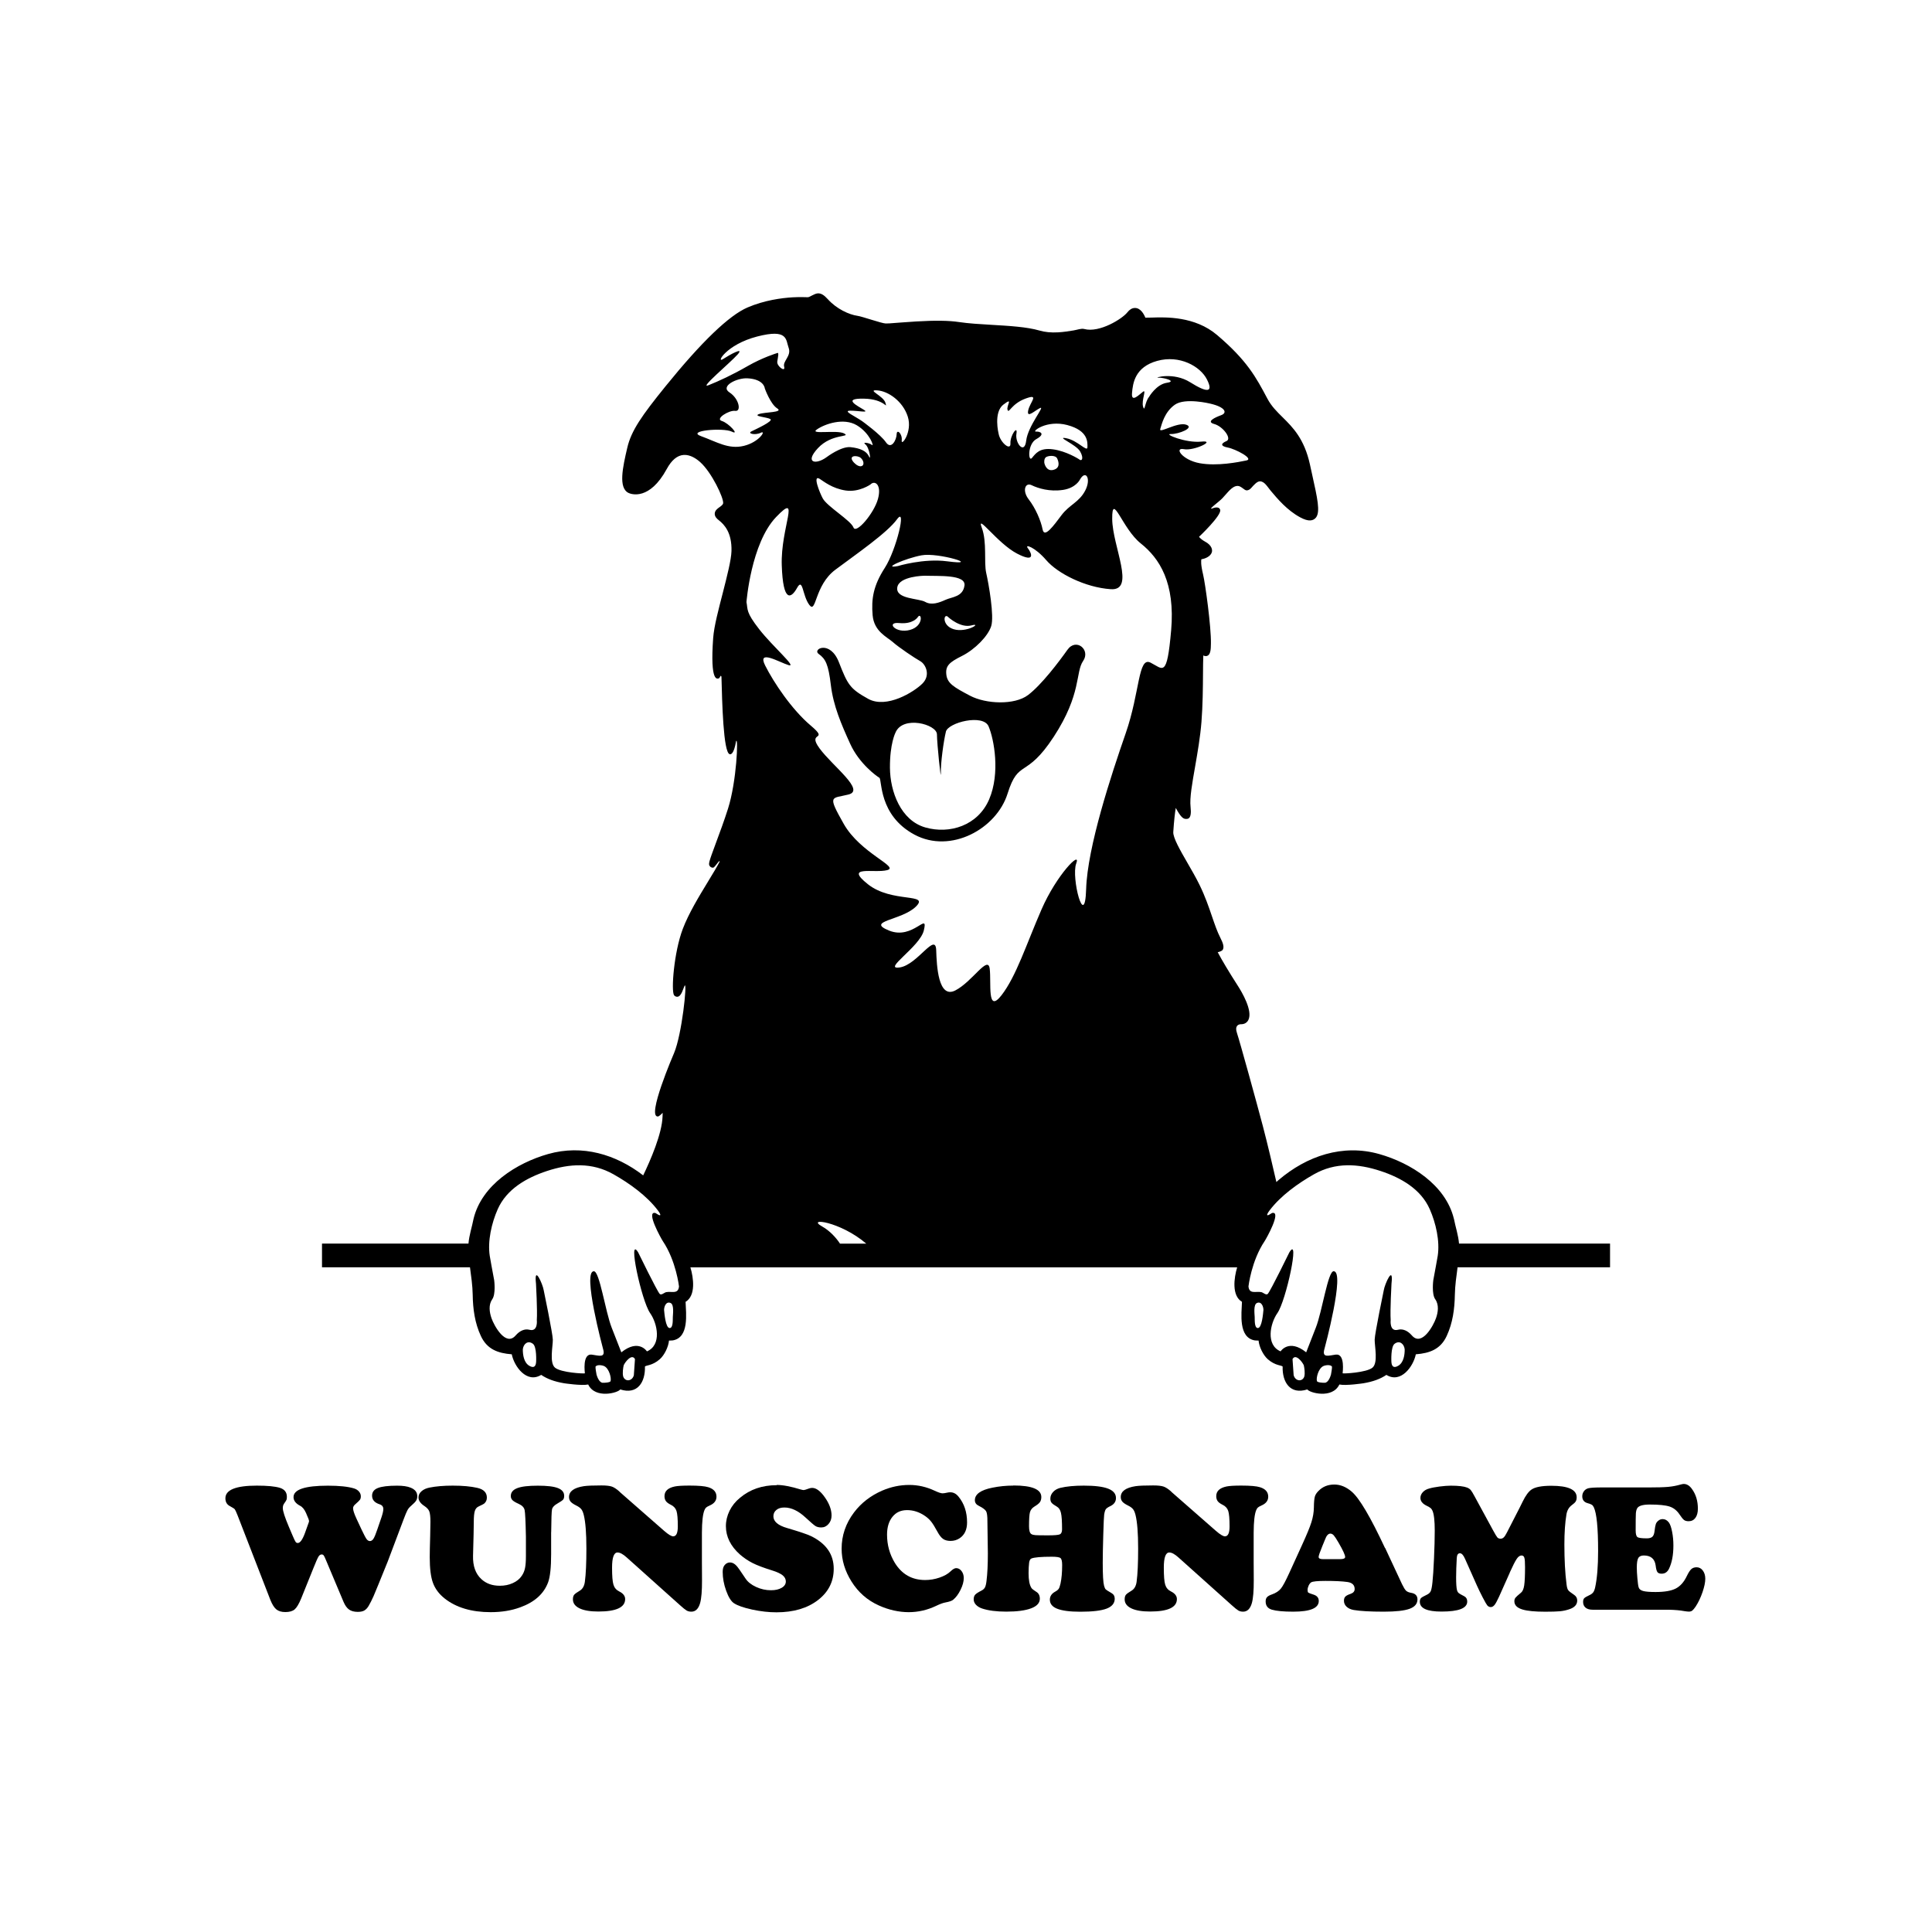 <svg width="1500" height="1500" viewBox="0 0 1500 1500" xmlns="http://www.w3.org/2000/svg">
  <!-- Gruppierte und zentrierte Elemente -->
  <g transform="translate(250.0, 227.864)">
    <!-- Original-Motiv skaliert -->
    <svg width="1000" height="854.271" viewBox="0 0 536.82 458.59">
      2000/svg" viewBox="0 0 536.82 458.59"><defs><style>.cls-1{fill-rule:evenodd;}</style></defs><path class="cls-1" d="M463.99,419.19c1.62,2.33,1.19,5.38.3,7.91-1.07,3.07-5.91,11.97-10.05,7.17-.02-.02-.17-.18-.19-.2-1.46-1.63-3.49-2.72-5.58-2.17-3.64.96-3.06-4.03-3.06-4.03-.28-4.05.34-15.16.34-15.16.94-8.27-2.85.2-3.23,2.78,0,0-3.74,17.97-3.78,20.52-.04,2.75,1.51,9.66-.92,11.69-2.52,2.08-12.16,2.56-12.44,2.35-.03-.14,1.2-8.33-2.88-7.79-3.01.4-5.88,1.56-4.66-2.51,0,0,8.73-32.32,3.8-32.23-2.38-.1-4.78,16.8-7.43,23.51,0,0-3.04,7.7-3.99,10.21-.01.02-.04.05-.03.06-7.24-5.8-10.67-.39-10.67-.39-6.24-2.65-4.38-11.57-1.34-15.93,3.64-5.14,9.55-32.79,4.99-25.32,0,0-7.76,15.91-8.97,17.28-.67.73-1.91-.56-2.7-.72-2.26-.46-5.02,1.01-5.36-2.38,0,0,1.19-10.62,6.73-18.87.69-1.02,7.22-12.66,3.12-11.74,0,0-.03,0-.05.02-3.79,2.53-1.1-.94-.94-1.17,4.59-6.06,11.83-11.24,18.44-14.98,8.91-5.04,18.29-4.5,27.77-1.36,8.46,2.79,16.78,7.49,20.5,15.94,2.52,5.73,4.26,13.24,3.3,19.46,0,0-1.29,7.31-1.84,10.1,0,0-.76,5.75.81,7.95M448.57,446.91c-1.99,1.18-2.79.17-2.87-1.76,0,0-.31-6.13,1.32-7.38,2.13-1.64,4,.09,4.23,2.28.02,2.37-.44,5.53-2.68,6.86ZM420.52,450.63c-.28.94-1.11,3.25-2.52,3.36-.97.05-3.15-.12-3.32-.68-.4-1.29.57-5.23,2.61-6.24.88-.44,2.94-.74,3.65.16.07.57-.21,2.41-.42,3.39ZM409.4,451.44c-.85,2.29-3.63,1.85-4.34-.33l-.09-.26s-.41-5.63-.47-6.72c1.29-2.41,4.07,1.14,4.7,2.57.23,1.02.6,3.36.19,4.73ZM390.03,431.19c-1.52-.03-1.23-3.65-1.3-4.62-.04-1.24-.59-5.13.93-5.82,1.87-.81,2.7,1.45,2.72,2.86-.13,1.28-.59,7.62-2.35,7.58ZM353.9,140.48c-1.75,20-3.35,16-8.58,13.37-5.22-2.61-4.34,12.15-10.36,29.48-6.01,17.31-15.94,47.34-16.48,64.93-.53,17.58-6.33-4.89-4.14-10.67,2.2-5.78-8.12,4.57-14.48,19.18-6.36,14.61-10.48,27.72-16.63,35.69-6.18,7.96-4.21-5.21-4.94-11.03-.73-5.8-7.11,5.29-14.3,9.03-7.19,3.73-7.8-10.42-8-16.7-.24-7.81-7.75,6-15.18,7.13-7.52,1.14,8.35-8.52,10.02-15.41,1.99-8.25-4.45,4.08-14.42.07-10.11-4.05,5.22-4.2,11.11-10.01,5.91-5.81-10.02-1.36-20.04-9.36-10.02-7.99,2.67-4.47,8.03-5.83,5.42-1.37-11.07-6.93-18.08-19.32-6.95-12.28-5.1-10.42,2.01-12.21,7.12-1.78-6.53-11.72-12.04-19.19-5.51-7.47,4.31-2.78-3.68-9.53-8-6.75-15.47-18.02-19.01-25.03-3.53-7.01,5.97-1.32,9.74-.18,3.77,1.14-6.48-7.62-12.18-14.89-5.7-7.28-4.72-8.18-5.36-11.39,0,0,1.88-24.5,12.36-35.44,10.48-10.95,1.82,4.37,2.35,20.14.53,15.76,3.93,13.81,6.39,9.38,2.47-4.44,2.15,3.19,5.1,7.11,2.96,3.92,2.07-8.12,10.85-14.67,8.78-6.57,21.53-15.31,25.69-21.01,4.15-5.7-.24,12.69-5.06,20.2-4.84,7.49-5.68,13-5.1,19.79.6,6.8,5.99,9.01,8.47,11.22,2.46,2.19,9.16,6.68,11.38,7.91,2.22,1.24,4.43,5.79.93,9.31-3.5,3.52-14.97,10.63-22.63,6.4-7.65-4.24-8.54-5.88-12.21-15.28-3.68-9.41-11.24-5.45-8.4-3.42,2.85,2.05,4.03,4.32,5.05,12.97,1.04,8.65,4.33,16.27,8.07,24.49,3.74,8.24,10.93,13.41,12.14,14.12,1.2.71-.44,15.63,14.65,23.72,15.1,8.08,34.18-2.39,38.79-17.1,4.6-14.7,7.65-5.91,19.28-23.75,11.63-17.85,8.96-26.85,12.2-31.52,3.24-4.68-2.91-9.78-6.52-4.69-3.6,5.08-10.85,14.67-16.45,18.89-5.6,4.23-17.53,3.76-24.17.25-6.64-3.51-9.45-5.1-9.86-8.79-.42-3.68,1.25-5.14,6.55-7.79,5.31-2.66,10.84-8.23,12.15-12.42,1.32-4.16-1.02-17.48-2.07-22.1-1.05-4.63.41-12.91-1.89-19.01-2.31-6.1,6.62,6.64,14.67,10.85,8.05,4.21,6.03-.35,4.55-2.22-1.47-1.87,2.89-.57,7.7,5.01,4.81,5.57,16.26,11.35,26.84,12.08,10.58.75.72-17.8.63-29.29-.08-11.51,4.13,4.05,11.92,10.23,7.76,6.18,14.4,16.32,12.64,36.32ZM215.9,396.02c-1.56-2.42-4.27-5.39-7.4-7.14-6.99-3.91,7.5-2.18,18.35,7.14h-10.95ZM158.04,59.49c-6.51-2.34,9.27-3.65,12.75-1.92,3.48,1.75-1.25-3.56-4.16-4.44-2.91-.86,2.98-4.58,5.61-4.21,2.6.36,1.65-5.05-2.4-7.68-4.06-2.62,3.12-6.12,7.45-5.89,7.05.36,7.27,4.25,7.27,4.25,0,0,2.33,6.5,5.16,8.28,2.83,1.78-5.24,1.48-7.66,2.4-2.41.92,3.33,1.23,4.8,2.05,1.48.83-6.12,4.26-7.89,5.15-1.78.88,1.53,1.73,3.93.55,2.4-1.18-.68,3.94-7.09,5.48-6.41,1.55-11.28-1.68-17.78-4.03ZM173.2,25.45c3.04-3.42-3.25.06-6.12,1.92-2.89,1.85,1.32-6.07,14.26-9.43,12.94-3.35,11.91,1.27,13.15,4.71,1.25,3.43-2.55,5.48-1.87,7.9.66,2.44-3.14-.2-2.87-2.17.28-1.96.89-4.17-.2-3.5,0,0-5.89,1.78-12.18,5.39-6.29,3.63-12.1,6.3-16.3,7.97-4.18,1.68,9.08-9.36,12.13-12.8ZM217.65,58.35c-2.97-1.64-14.67.59-11.41-1.67,3.24-2.27,11.14-5.06,16.67-1.75,5.52,3.32,7.29,9.07,6.32,8.21-.95-.86-4.36-1.44-2.73-.23,1.62,1.21,2.49,7.26,1.46,4.99-1.04-2.28-3.71-3.43-7.65-3.85-3.92-.42-9.89,4.09-9.89,4.09-4.56,3.4-9.48,2.51-3.73-3.67,5.75-6.2,13.91-4.46,10.96-6.11ZM224.49,68.48c1.33,1.1,1.74,3.22.19,3.51-1.53.27-3.21-1.78-3.21-1.78-2.36-2.86,1.68-2.83,3.02-1.73ZM228.64,79.55c1.79-1.78,4.69.11,3.08,6.06-1.6,5.95-9.13,14.84-10.22,11.9-1.08-2.91-10.98-8.74-12.8-12.12-1.25-2.31-4.4-10.08-1.25-8.12,1.65,1.03,5.18,4,10.82,4.84,5.64.84,10.38-2.55,10.38-2.55ZM220.21,48.84c3.49,0,7.89,1.04,5.69-.33-2.71-1.69-9.21-4.83-.13-4.68,9.08.15,9.84,4.79,9.08,1.81-.76-2.98-8.04-5.58-3.43-5.26,4.6.31,10.69,4.54,12.73,10.95,2.04,6.42-2.87,12.66-2.53,9.91.32-2.75-2.05-4.96-2.11-2.61-.05,2.34-2.23,6.66-4.48,3.38-2.24-3.28-9.88-8.78-9.88-8.78-2.98-2.09-8.35-4.39-4.94-4.39ZM249.87,109.13c6.93-1.33,25.85,4.5,10.68,2.49-9.84-1.3-20.57,1.99-20.57,1.99-6.87,1.26,2.93-3.17,9.88-4.48ZM245.06,140.22c-6.01,1.65-10.21-3.43-4.46-2.86,5.76.57,7.66-2.4,7.66-2.4,1.61-2.56,2.81,3.6-3.2,5.26ZM267.77,121.73c-.63,4.72-5.18,4.72-7.84,5.92-2.65,1.2-5.83,2.42-8.52.89-2.69-1.53-12.29-1.1-11.66-5.95.63-4.84,11.42-4.96,11.42-4.96,5.58.23,17.25-.62,16.61,4.1ZM260.02,182.64c.95-3.84,15.56-7.54,17.81-2.21,2.27,5.33,4.91,19.48.23,30.41-4.69,10.94-16.45,14.62-26.63,11.7-10.18-2.92-14.65-14.87-14.72-24.88-.06-10.01,2.28-14.57,2.28-14.57,3-7.4,17.27-3.55,17.31.65.02,3.93,1.73,20.35,1.63,16.19-.12-4.15,1.16-13.45,2.1-17.28ZM270.69,138.33c4.74-1.25-2.1,3.24-7.44,1.59-5.18-1.62-4.14-7.26-2.12-4.93,0,0,4.97,4.55,9.56,3.34ZM284.04,46.28c4.29-3.28,1.1.52,1.69,2.23.59,1.73,1.51-2.52,7.52-4.72,6.02-2.22,1.75,1.55,1.07,5.01-.67,3.44,2.83-.08,5-1.08,2.19-1-5.11,7.51-5.82,13.61-.72,6.08-4.73.95-4.07-2.88.65-3.85-2.69.74-2.5,4.03.2,3.3-4.23-.29-4.92-4,0,0-2.27-8.94,2.02-12.21ZM310.67,54.85c8.71,2.32,8.41,7.12,8.35,9.26-.06,2.16-4.07-2.88-8.81-3.78-4.73-.88,4.15,2.59,5.78,5.52,1.64,2.92.71,4.37-.59,3.16,0,0-5.16-3.32-10.76-4.06-5.61-.75-7.22,1.78-8.77,3.63-1.55,1.84-1.9-5.84,1.87-7.91,3.79-2.08,1.77-3.23-.17-3.11-1.94.12,4.38-5.03,13.1-2.72ZM301.7,68.25c.9-.67,4-1,4.71.51.71,1.52,1.33,4.06-1.67,4.78-3,.72-3.68-2.9-3.68-2.9,0,0-.25-1.7.64-2.38ZM308.74,81.88c5.51-.81,7.16-4.32,7.16-4.32,2.41-4.27,4.79-.41,2.21,4.55-2.57,4.96-6.56,5.84-9.92,10.32-3.38,4.5-7.11,9.65-7.85,5.93-.73-3.73-2.99-8.93-5.79-12.54-2.81-3.6-1.49-7.23,1.21-5.92,2.71,1.31,7.48,2.79,12.99,1.97ZM348.1,28.09c9.31-2.59,17.99,2.26,20.74,7.75,2.77,5.5.15,5.65-6.95,1.19-7.07-4.46-15.41-1.82-13.37-1.94,2.04-.13,8.08,1.47,3.63,2.12-4.44.64-7.45,5.89-7.45,5.89-1.79,2.15-1.75,6.64-2.49,4.05-.74-2.59,1.52-7.3.02-6.24-1.49,1.06-4.97,4.86-4.63.66.34-4.22,1.21-10.89,10.52-13.49ZM374.79,50.71c-2.58.93-6.47,2.73-2.91,3.69,3.57.96,7.47,6.09,5.1,7.11-2.38,1.01-2.61,2.1.55,2.7,3.15.59,11.09,4.71,7.72,5.39-3.38.69-12.14,2.46-19.44,1.14-7.29-1.32-10.82-6.68-6.57-5.85,4.24.82,13.71-3.83,7.22-3.15-6.49.67-15.89-3.27-12.67-3.16,3.23.1,10.08-2.64,6.4-3.89-3.69-1.25-11.47,3.89-10.82,1.8.66-2.08,1.74-7.03,6.04-10.1,4.3-3.09,14.8-.48,14.8-.48,6.42,1.48,7.15,3.88,4.57,4.8ZM143.44,416.23c-.79.16-2.02,1.45-2.7.72-1.2-1.36-8.96-17.28-8.96-17.28-4.56-7.47,1.35,20.17,4.99,25.32,3.05,4.35,4.9,13.28-1.34,15.93,0,0-3.42-5.41-10.67.39.02-.01-.01-.04-.03-.06-.95-2.51-3.99-10.21-3.99-10.21-2.65-6.71-5.05-23.61-7.43-23.51-4.93-.1,3.8,32.23,3.8,32.23,1.22,4.07-1.65,2.91-4.66,2.51-4.08-.54-2.86,7.65-2.89,7.79-.28.21-9.93-.27-12.44-2.35-2.43-2.02-.88-8.93-.92-11.69-.04-2.55-3.78-20.52-3.78-20.52-.38-2.58-4.17-11.05-3.23-2.78,0,0,.62,11.11.34,15.16,0,0,.58,4.99-3.06,4.03-2.09-.55-4.12.54-5.58,2.17-.03.02-.17.18-.19.2-4.14,4.81-8.98-4.1-10.05-7.17-.88-2.53-1.32-5.59.3-7.91,1.57-2.2.81-7.95.81-7.95-.56-2.79-1.84-10.1-1.84-10.1-.96-6.22.77-13.73,3.3-19.46,3.72-8.44,12.04-13.14,20.5-15.94,9.49-3.14,18.86-3.68,27.77,1.36,6.61,3.73,13.85,8.92,18.44,14.98.16.23,2.85,3.7-.94,1.17-.02-.01-.05-.02-.05-.02-4.1-.92,2.44,10.71,3.12,11.74,5.54,8.25,6.73,18.87,6.73,18.87-.34,3.39-3.1,1.92-5.36,2.38ZM146.22,426.57c-.07.97.22,4.59-1.3,4.62-1.76.04-2.22-6.31-2.35-7.58.02-1.41.85-3.67,2.72-2.86,1.52.68.97,4.58.93,5.82ZM129.98,450.85l-.09.26c-.71,2.18-3.48,2.62-4.34.33-.41-1.37-.04-3.71.19-4.73.63-1.43,3.41-4.99,4.7-2.57-.06,1.09-.47,6.72-.47,6.72ZM120.27,453.32c-.17.55-2.35.72-3.32.68-1.41-.12-2.24-2.42-2.52-3.36-.21-.99-.49-2.82-.42-3.4.71-.9,2.77-.59,3.65-.16,2.04,1.01,3.01,4.95,2.61,6.24ZM89.25,445.15c-.08,1.94-.88,2.94-2.87,1.76-2.23-1.33-2.69-4.49-2.68-6.86.23-2.19,2.09-3.92,4.23-2.28,1.63,1.25,1.32,7.38,1.32,7.38ZM471.75,385.63c-3.43-14.1-17.95-23.23-31.08-26.95-15.26-4.32-30.19.77-41.98,10.82,0,0-.37.33-.92.83-1.17-5.11-3.68-15.92-5.63-23.29-2.63-9.95-9.51-34.95-10.82-38.89-.97-2.9.57-3.48,1.45-3.58.24-.01.46-.01.56-.02,1.24-.06,2.22-.7,2.76-1.76,1.95-3.85-2.79-11.76-4.29-14.1-3.79-5.88-6.91-11.14-8.48-14.15.13.01,1.77-.41,2.1-1.02.59-1.02.3-2.46-.98-4.95-1.32-2.56-2.33-5.53-3.51-8.97-1.34-3.93-2.86-8.38-5.19-13.12-1.49-3.05-3.3-6.18-5.05-9.2-2.97-5.14-6.03-10.45-5.89-12.82.3-4.67.69-8.03,1.04-10.05,1.96,3.6,3.04,4.67,4.34,4.58.49-.03,2.44.33,1.83-4.95-.44-3.87.69-9.97,1.92-17.02.99-5.7,2.12-12.16,2.62-18.48.54-6.78.6-14.18.64-20.13.02-2.79.04-5.63.13-7.56.3.19.65.3,1.07.29,2.01-.13,2.07-2.75,2.1-5.3.13-6.89-2.35-24.9-3.25-28.67-1.04-4.32-.85-5.93-.72-6.41,1.58-.21,3.81-1.16,4.35-2.9.22-.69.35-2.82-2.99-4.55-.81-.42-2.13-1.45-2.33-1.92.04,0,9.49-8.97,8.8-11.23-.54-1.79-3.16-.62-3.46-.51-1.59.4,2.97-2.82,4.38-4.32,2.17-2.25,3.98-5.1,6.34-5.13,1.52-.02,2.8,1.93,3.83,1.86.69-.03,1.32-.39,1.89-1.05,1.05-1.18,2.36-2.69,3.54-2.72,1.95-.04,3.15,2.28,4.53,3.91,2.9,3.45,6.88,8.18,12.28,11.09,1.77.95,3.13,1.36,4.25,1.29.99-.05,1.79-.48,2.37-1.22,1.82-2.42.6-7.92-1.62-17.91-.3-1.32-.61-2.71-.92-4.18-2.35-10.74-7.16-15.49-11.4-19.69-2.4-2.36-4.66-4.6-6.33-7.75-4.71-8.86-8.41-15.85-20.98-26.53-9.27-7.87-21.45-7.45-27.3-7.26-.94.02-1.97.06-2.58.04-.56-1.38-1.99-4.19-4.52-4.04-1.08.06-2.1.68-3,1.84-2.09,2.67-11.6,8.61-17.93,6.93-1.29-.35-2.86.33-4.5.59-1.92.3-4.13.67-6.37.79-2.94.17-5.48-.07-7.78-.74-5.26-1.53-12.72-1.96-19.93-2.38-4.97-.29-9.68-.57-13.61-1.16-4.15-.64-9.99-.72-17.89-.25-2.67.15-10.15.73-11.16.8-.65.03-1.18.05-1.54.04-1.67-.03-9.77-2.92-11.71-3.18-3.51-.5-8.71-2.83-12.42-6.95-1.59-1.77-2.84-2.49-4.13-2.42-1.54.09-3.31,1.57-4.17,1.61-.15.01-3.47-.14-6.28.03-4.74.28-11.85,1.23-18.84,4.22-7.71,3.3-19.21,14.35-34.17,32.82-9.91,12.25-14.33,18.52-15.99,25.7-1.84,7.91-3.91,16.89.69,18.87,1.01.43,8.58,3.17,15.77-10.05,2.03-3.74,4.42-5.71,7.1-5.86,2.69-.16,5.19,1.52,6.81,2.97,4.83,4.28,9.92,15.11,9.59,17.19-.11.61-.83,1.12-1.53,1.62-.86.61-1.94,1.39-1.97,2.7-.03,1.25.93,2.14,1.65,2.69,2.38,1.86,5.53,5.21,5.33,12.89-.11,3.69-1.8,10.29-3.58,17.27-1.75,6.84-3.67,13.89-4.05,18.96-1.37,18.9,1.83,16.88,2.26,16.86.61-.04.8-1.87,1.19-.7.28,10.39.75,31.63,3.44,32.28.35.09,1.71.29,2.66-5.45,1-2.01.23,16.86-3.36,28.13-1.57,4.95-3.5,10.17-5.06,14.35-3.07,8.29-3.19,8.75-2.51,9.66.3.39.83.64,1.32.61.81-.04,2.69-3.55,2.78-2.56-1.17,2.27-2.91,5.14-4.85,8.32-3.79,6.23-8.09,13.29-10.55,19.79-3.7,9.78-4.89,25.88-3.62,27.6.29.41.84.67,1.34.65,1.76-.08,2.45-3.49,3.1-4.69,1.09-1.34-1.16,20.35-4.42,28.1-.1.24-11.71,27.03-6.7,26.48.48-.05,1.75-1.31,1.93-1.52,0,.39-.04.89-.05,1.54-.21,7.18-5.1,18.37-8.07,24.53-11.38-8.76-25.35-12.94-39.61-8.9-13.12,3.72-27.65,12.85-31.08,26.95-.7,3.6-1.83,6.8-2.13,10.38H0s0,9.88,0,9.88h61.68c.5,3.79,1.07,7.59,1.13,11.44.09,5.93.87,11.75,3.4,17.18,2.57,5.55,7.08,7.19,12.88,7.64,1.01,5.06,6.23,12.29,12.27,8.58,2.5,1.7,5.54,2.81,9.55,3.49,0,0,7.23,1.1,10.04.52,2.93,6.13,12.53,3.46,13.35,2.05,7.21,2.33,10.49-3.09,10.3-9.51.27-.59,3.04-.3,6.19-3.08,1.94-1.71,3.6-5.16,3.83-7.77,0,0,1.48-.03,1.6-.07,6.88-1.22,5.49-11.15,5.32-16.08,4.34-2.57,3.33-10,2-14.38h227.89c-1.33,4.38-2.34,11.82,2,14.38-.17,4.93-1.56,14.87,5.32,16.08.12.04,1.6.07,1.6.07.24,2.6,1.9,6.05,3.84,7.77,3.14,2.78,5.91,2.49,6.19,3.08-.19,6.41,3.09,11.84,10.3,9.51.82,1.4,10.42,4.08,13.35-2.05,2.81.59,10.04-.52,10.04-.52,4-.68,7.05-1.79,9.55-3.49,6.03,3.71,11.26-3.52,12.27-8.58,5.79-.45,10.3-2.09,12.87-7.64,2.52-5.44,3.3-11.26,3.4-17.18.07-3.85.63-7.64,1.13-11.44h63.55v-9.88h-62.94c-.31-3.58-1.44-6.78-2.14-10.38Z"/>
    </svg>
    
    <!-- Wunschname Text Element -->
    <g transform="translate(-75.0, 924.271) scale(3.833)" fill="#000000">
      <path d="M16.86,7.15l-.53-1.27c-.33-.74-.73-1.23-1.22-1.47-.87-.46-1.31-1.04-1.31-1.74,0-1.55,2.32-2.32,6.97-2.32,2.32,0,4.09.19,5.3.56.41.13.74.34.99.63.25.29.37.61.37.96,0,.3-.06.53-.17.69s-.43.47-.95.93c-.3.25-.45.52-.45.8,0,.42.23,1.12.69,2.11l1.03,2.21c.47,1,.81,1.64,1.01,1.92.2.27.43.41.68.41.28,0,.52-.16.72-.47s.46-.93.77-1.85l.87-2.54c.24-.73.36-1.27.36-1.63,0-.48-.25-.8-.76-.96-1.02-.33-1.52-.91-1.52-1.74,0-.73.39-1.25,1.18-1.56.79-.31,2.08-.47,3.88-.47,1.17,0,2.09.13,2.74.4.91.36,1.36.94,1.36,1.74,0,.35-.08.65-.25.91-.16.25-.49.59-.99,1.02-.33.28-.58.57-.75.89-.18.32-.44.96-.81,1.94l-3.18,8.44c-1.59,3.93-2.54,6.27-2.87,7.02-.33.75-.67,1.42-1.02,2.02-.27.44-.56.74-.89.92-.33.18-.76.26-1.31.26-.73,0-1.31-.16-1.75-.47-.44-.31-.81-.83-1.12-1.56l-3.59-8.53c-.19-.47-.34-.77-.44-.89-.1-.12-.23-.18-.4-.18-.25,0-.47.15-.65.45-.18.3-.53,1.08-1.03,2.34l-2.47,6.13c-.46,1.11-.9,1.85-1.32,2.21-.42.36-1.05.54-1.9.54-.76,0-1.36-.18-1.81-.54-.44-.36-.84-1-1.21-1.92L2.47,6.37c-.28-.7-.47-1.12-.57-1.24-.1-.13-.43-.33-.97-.63-.62-.31-.93-.85-.93-1.6C0,1.2,2.12.34,6.35.34c2.17,0,3.73.15,4.7.45.93.3,1.4.9,1.4,1.8,0,.28-.02.48-.07.61s-.22.41-.53.84c-.15.23-.22.51-.22.85,0,.61.41,1.86,1.22,3.78l.74,1.74c.31.73.52,1.17.63,1.32.1.15.25.23.44.23.47,0,.96-.67,1.45-2.01l.74-2.07c.06-.15.09-.26.09-.35,0-.1-.03-.22-.09-.38Z"/>
      <path d="M65.98,9.78v4.43c0,2.67-.2,4.57-.6,5.68-.86,2.35-2.75,4.05-5.66,5.1-1.77.65-3.76.98-5.99.98-3.88,0-6.99-.93-9.33-2.78-1.14-.91-1.92-1.96-2.36-3.16-.44-1.2-.65-2.93-.65-5.19,0-.88.03-2.33.09-4.36.04-1.43.05-2.37.05-2.83,0-1-.08-1.7-.23-2.09s-.48-.75-.99-1.09c-.8-.52-1.2-1.1-1.2-1.74,0-.47.2-.89.61-1.25.41-.36.94-.61,1.61-.74,1.33-.27,2.9-.4,4.72-.4,2,0,3.65.15,4.97.45,1.29.29,1.94.95,1.94,1.98,0,.51-.19.91-.56,1.22-.08.07-.45.26-1.09.56-.39.17-.65.48-.79.93-.14.45-.21,1.19-.21,2.21s-.05,3.33-.15,6.83c-.06,2.08.5,3.67,1.69,4.76.97.9,2.21,1.34,3.74,1.34.97,0,1.85-.18,2.63-.54.79-.36,1.39-.84,1.8-1.46.33-.47.55-1,.67-1.58.12-.58.18-1.37.18-2.38v-3.99c-.06-3.06-.15-4.86-.26-5.38-.12-.53-.51-.94-1.17-1.24-.63-.28-1.06-.53-1.29-.76-.23-.23-.34-.51-.34-.85,0-.73.43-1.25,1.3-1.59s2.25-.5,4.17-.5,3.23.16,4.08.49c.84.33,1.26.85,1.26,1.56,0,.35-.07.61-.22.78-.15.17-.53.43-1.14.78-.64.36-1.01.75-1.1,1.17-.09.42-.15,1.97-.17,4.66Z"/>
      <path d="M79.83,1.58l9.04,7.92c.85.74,1.46,1.11,1.83,1.11.63,0,.94-.67.94-2.02,0-1.52-.09-2.57-.27-3.12s-.56-.97-1.14-1.25c-.47-.23-.81-.47-1-.74-.19-.26-.29-.6-.29-1.01,0-1.02.7-1.67,2.09-1.96.57-.12,1.56-.18,2.98-.18,1.83,0,3.09.11,3.79.33,1.11.34,1.67.98,1.67,1.92,0,.79-.45,1.38-1.36,1.78-.36.16-.61.3-.74.42s-.25.3-.34.54c-.33.8-.5,2.31-.51,4.54v5.92c0,.91,0,2.15.02,3.72.01,2.13-.12,3.67-.38,4.61-.33,1.17-.92,1.76-1.78,1.76-.38,0-.7-.08-.97-.24-.27-.16-.72-.52-1.35-1.09l-10.76-9.64c-.75-.68-1.37-1.02-1.87-1.02-.74,0-1.11,1.02-1.11,3.07,0,1.68.09,2.83.28,3.45s.57,1.07,1.15,1.36c.81.4,1.22.92,1.22,1.56,0,1.68-1.81,2.52-5.43,2.52-1.63,0-2.9-.21-3.8-.64-.9-.43-1.35-1.04-1.35-1.82,0-.41.08-.72.25-.93.17-.21.55-.48,1.14-.83.57-.34.91-.94,1.03-1.8.21-1.56.31-3.81.31-6.74,0-3.12-.18-5.4-.54-6.83-.13-.52-.3-.91-.51-1.16-.21-.25-.54-.5-1.02-.73-.54-.27-.92-.53-1.13-.78-.21-.25-.32-.56-.32-.93,0-1.16,1-1.89,3-2.2.68-.1,1.86-.15,3.56-.15.97,0,1.67.08,2.11.23s.96.49,1.57,1.03Z"/>
      <path d="M111.67.2c1.25,0,2.88.31,4.9.93.24.07.44.11.58.11.12,0,.48-.11,1.09-.33.19-.07.4-.11.62-.11.81,0,1.67.64,2.57,1.92.9,1.28,1.35,2.51,1.35,3.67,0,.68-.2,1.25-.61,1.72-.41.47-.9.7-1.48.7-.48,0-.88-.1-1.18-.29-.3-.19-.97-.77-2-1.72-1.45-1.35-2.88-2.03-4.28-2.03-.68,0-1.22.16-1.62.49-.41.33-.61.76-.61,1.29,0,1.05.93,1.85,2.78,2.38,2.5.74,4.11,1.28,4.81,1.62,3.09,1.5,4.63,3.71,4.63,6.63,0,2.58-1.05,4.68-3.16,6.32-2.15,1.67-4.97,2.5-8.44,2.5-1.55,0-3.18-.18-4.9-.55s-2.96-.8-3.72-1.3c-.58-.39-1.1-1.23-1.57-2.53-.47-1.3-.7-2.57-.7-3.8,0-.59.12-1.04.36-1.34.3-.39.68-.58,1.14-.58s.9.24,1.33.71c.25.27.85,1.12,1.8,2.56.45.68,1.16,1.24,2.13,1.69s1.98.67,3.02.67c.9,0,1.62-.17,2.18-.5.56-.33.83-.76.83-1.28,0-.48-.22-.9-.65-1.25-.44-.35-1.14-.68-2.12-.98-1.73-.54-3.05-1.04-3.96-1.5s-1.75-1.03-2.54-1.71c-1.91-1.69-2.87-3.62-2.87-5.77,0-1.07.25-2.1.74-3.11.5-1.01,1.2-1.88,2.11-2.62,2.03-1.71,4.51-2.56,7.44-2.56Z"/>
      <path d="M138.52.2c1.77,0,3.47.39,5.12,1.16.77.36,1.31.54,1.62.54.22,0,.57-.05,1.05-.16.16-.04.33-.05.53-.05.63,0,1.18.29,1.65.87,1.16,1.4,1.74,3.15,1.74,5.23,0,1.46-.5,2.54-1.51,3.21-.54.36-1.16.54-1.83.54-.62,0-1.12-.13-1.51-.4-.39-.27-.76-.74-1.13-1.42-.52-.96-.94-1.64-1.27-2.06-.33-.42-.73-.8-1.2-1.13-1.17-.82-2.4-1.23-3.69-1.23s-2.24.45-2.97,1.35c-.73.9-1.1,2.11-1.1,3.62,0,2.08.53,3.99,1.58,5.72,1.43,2.31,3.47,3.47,6.14,3.47.98,0,1.95-.16,2.91-.49.96-.33,1.71-.75,2.24-1.27.46-.44.83-.65,1.13-.65.42,0,.79.2,1.09.59.3.39.45.87.45,1.42,0,.7-.21,1.49-.64,2.36-.42.87-.93,1.56-1.52,2.05-.25.21-.78.39-1.58.54-.46.08-1.07.31-1.83.67-1.79.86-3.66,1.29-5.59,1.29s-4.04-.45-6.04-1.36c-2.34-1.05-4.18-2.67-5.54-4.85-1.33-2.12-2-4.33-2-6.64,0-2.69.84-5.14,2.51-7.35,1.45-1.92,3.35-3.39,5.68-4.41,1.78-.77,3.61-1.16,5.5-1.16Z"/>
      <path d="M159.61.31c3.78,0,5.66.78,5.66,2.34,0,.42-.1.77-.29,1.04-.19.27-.56.56-1.11.89-.47.29-.77.67-.9,1.14-.13.47-.19,1.43-.19,2.87,0,.85.16,1.37.47,1.56.18.12.46.19.83.22s1.24.04,2.61.04c1.25,0,2.02-.07,2.32-.2s.46-.47.46-1c0-1.6-.07-2.71-.22-3.34-.14-.63-.43-1.06-.85-1.29-.53-.3-.88-.56-1.05-.77-.17-.21-.25-.49-.25-.84,0-.5.19-.95.56-1.35.38-.41.87-.68,1.47-.83,1.26-.3,2.84-.45,4.74-.45,2.23,0,3.87.2,4.93.61s1.59,1.04,1.59,1.9c0,.73-.38,1.27-1.12,1.63-.47.22-.78.43-.93.63-.14.2-.26.57-.34,1.12-.05.3-.11,1.65-.18,4.03-.07,2.38-.11,4.28-.11,5.68,0,2.46.09,4.02.27,4.68.1.36.21.61.33.73.12.12.5.36,1.14.73.46.25.69.64.69,1.16,0,.92-.55,1.59-1.64,2.01-1.1.42-2.87.63-5.33.63-2.15,0-3.74-.21-4.77-.64-.93-.39-1.4-.99-1.4-1.8,0-.69.36-1.23,1.07-1.62.35-.19.59-.39.72-.58s.25-.55.37-1.07c.22-1.02.33-2.26.33-3.74,0-.76-.11-1.23-.34-1.42-.22-.18-.81-.27-1.75-.27-2.17,0-3.55.12-4.14.36-.24.1-.39.38-.46.85-.07.58-.11,1.29-.11,2.14,0,1.38.19,2.37.58,2.98.13.19.45.44.94.75.51.29.76.77.76,1.43,0,.85-.59,1.5-1.76,1.94s-2.85.67-5.03.67c-1.99,0-3.61-.21-4.87-.62-.54-.18-.97-.44-1.28-.77s-.46-.7-.46-1.1.1-.71.29-.93c.19-.22.62-.5,1.27-.83.34-.17.58-.39.72-.65.14-.27.25-.71.32-1.34.18-1.42.27-3.27.27-5.55,0-.42,0-.93-.02-1.51-.05-2.9-.07-4.56-.07-4.97.01-1.04-.08-1.73-.26-2.06-.19-.33-.68-.7-1.48-1.1-.53-.25-.8-.63-.8-1.14,0-1.22,1.19-2.07,3.56-2.54,1.38-.28,2.79-.42,4.25-.42Z"/>
      <path d="M191.59,1.58l9.04,7.92c.85.74,1.46,1.11,1.83,1.11.63,0,.94-.67.94-2.02,0-1.52-.09-2.57-.27-3.12s-.56-.97-1.14-1.25c-.47-.23-.8-.47-1-.74-.19-.26-.29-.6-.29-1.01,0-1.02.7-1.67,2.09-1.96.57-.12,1.56-.18,2.98-.18,1.83,0,3.09.11,3.79.33,1.11.34,1.67.98,1.67,1.92,0,.79-.45,1.38-1.36,1.78-.36.16-.61.3-.74.42s-.25.3-.34.54c-.33.8-.5,2.31-.51,4.54v5.92c0,.91,0,2.15.02,3.72.01,2.13-.12,3.67-.38,4.61-.33,1.17-.92,1.76-1.78,1.76-.38,0-.7-.08-.97-.24-.27-.16-.72-.52-1.35-1.09l-10.76-9.64c-.75-.68-1.37-1.02-1.87-1.02-.74,0-1.11,1.02-1.11,3.07,0,1.68.09,2.83.28,3.45.19.62.57,1.07,1.15,1.36.81.4,1.22.92,1.22,1.56,0,1.68-1.81,2.52-5.43,2.52-1.63,0-2.9-.21-3.8-.64s-1.35-1.04-1.35-1.82c0-.41.08-.72.25-.93.17-.21.55-.48,1.14-.83.57-.34.91-.94,1.03-1.8.21-1.56.31-3.81.31-6.74,0-3.12-.18-5.4-.54-6.83-.13-.52-.3-.91-.51-1.16-.21-.25-.54-.5-1.02-.73-.54-.27-.92-.53-1.13-.78-.21-.25-.32-.56-.32-.93,0-1.16,1-1.89,3-2.2.68-.1,1.86-.15,3.56-.15.97,0,1.67.08,2.11.23s.96.49,1.57,1.03Z"/>
      <path d="M234.9,12.94l3.43,7.35c.33.68.6,1.12.82,1.33s.55.35,1,.43c.87.13,1.31.58,1.31,1.33,0,.88-.53,1.52-1.6,1.91-1.07.39-2.81.58-5.23.58-2.74,0-4.76-.12-6.08-.34-.61-.11-1.09-.33-1.44-.66-.36-.33-.54-.74-.54-1.21,0-.36.09-.64.28-.84.19-.2.54-.38,1.04-.55.57-.19.85-.52.85-.98,0-.81-.49-1.29-1.47-1.43-1.05-.15-2.54-.22-4.45-.22-1.61,0-2.57.1-2.89.29-.19.12-.36.34-.51.65-.14.31-.22.62-.22.91,0,.27.05.44.15.52s.44.21,1.01.39c.74.22,1.11.65,1.11,1.31,0,1.44-1.72,2.16-5.17,2.16-1.96,0-3.4-.13-4.32-.4-.85-.25-1.27-.81-1.27-1.67,0-.38.09-.67.28-.87.19-.21.52-.39,1.01-.56.79-.28,1.38-.67,1.79-1.17.41-.5.98-1.58,1.73-3.22l2.56-5.61c.94-2.06,1.58-3.6,1.9-4.62.32-1.02.49-2.02.5-3,.01-1.04.08-1.76.19-2.17.11-.41.37-.8.77-1.19.83-.85,1.9-1.27,3.19-1.27,1.22,0,2.39.48,3.5,1.43,1.55,1.31,3.8,5.11,6.75,11.42ZM222.27,15.23h3.56c.65,0,.98-.15.98-.44,0-.4-.45-1.38-1.36-2.94-.41-.71-.73-1.19-.94-1.43s-.45-.36-.69-.36c-.44,0-.8.41-1.09,1.22-.05.11-.22.54-.53,1.29-.51,1.23-.76,1.97-.76,2.21,0,.3.28.45.83.45Z"/>
      <path d="M260.16,17.97l-2.18,4.88c-.38.82-.68,1.38-.91,1.66-.23.28-.48.43-.76.43s-.5-.11-.71-.34c-.13-.15-.44-.68-.92-1.6-.48-.92-.87-1.74-1.19-2.45l-2.4-5.39c-.33-.75-.67-1.12-1.03-1.12-.39,0-.6.32-.64.96-.08,1.43-.13,2.75-.13,3.96s.06,2.11.18,2.56c.08.27.2.46.34.58.14.12.52.34,1.13.65.4.21.6.56.6,1.07,0,1.36-1.74,2.03-5.21,2.03-2.93,0-4.39-.66-4.39-1.98,0-.34.08-.58.23-.74s.54-.38,1.17-.68c.4-.18.67-.43.81-.74.14-.31.26-.93.35-1.83.11-.97.21-2.56.31-4.76.1-2.21.15-4.1.15-5.67,0-1.97-.15-3.31-.45-4.01-.11-.24-.23-.42-.37-.54-.14-.12-.4-.28-.79-.47-.86-.41-1.29-.94-1.29-1.6,0-.42.16-.81.48-1.16s.75-.6,1.28-.74c.53-.16,1.24-.29,2.13-.41.89-.11,1.64-.17,2.26-.17,1.55,0,2.64.13,3.29.38.31.12.56.29.74.49.18.21.44.63.78,1.27l3.78,6.95c.41.76.7,1.23.85,1.4.16.17.38.25.65.25.24,0,.46-.09.64-.27.19-.18.41-.52.66-1.02l2.56-4.99c.31-.64.52-1.06.62-1.25.59-1.21,1.18-2.01,1.76-2.41.74-.52,2.08-.78,4.03-.78,3.42,0,5.14.78,5.14,2.34,0,.35-.07.63-.2.84-.13.21-.41.47-.82.77-.56.42-.91,1.03-1.05,1.83-.28,1.67-.42,3.7-.42,6.1,0,3.09.14,5.79.44,8.11.07.57.18.96.34,1.16.15.21.54.51,1.17.93.44.29.65.68.65,1.16,0,.85-.56,1.45-1.69,1.8-.58.19-1.19.32-1.83.38-.64.06-1.63.09-2.96.09-2.05,0-3.57-.14-4.58-.44-1.11-.33-1.67-.88-1.67-1.67,0-.29.07-.53.22-.72.15-.19.52-.53,1.13-1.03.31-.25.53-.74.64-1.47.11-.73.17-1.96.17-3.7,0-.97-.04-1.6-.14-1.91-.09-.3-.28-.45-.57-.45-.34,0-.67.23-.98.7-.32.47-.79,1.4-1.42,2.79Z"/>
      <path d="M278.8.71h9.33c1.89,0,3.26-.04,4.13-.12.87-.08,1.71-.24,2.53-.48.25-.07.45-.11.6-.11.63,0,1.19.34,1.67,1.02.8,1.1,1.2,2.43,1.2,3.99,0,.79-.17,1.41-.5,1.86-.33.45-.79.68-1.37.68-.4,0-.71-.08-.93-.25-.22-.16-.52-.53-.9-1.1-.53-.81-1.21-1.35-2.02-1.62-.82-.27-2.16-.41-4.02-.41-1.39,0-2.24.25-2.54.74-.16.27-.25.62-.28,1.07-.03.45-.04,1.59-.04,3.43,0,.73.12,1.18.36,1.35.24.18.88.26,1.91.26.51,0,.88-.11,1.11-.32.23-.21.38-.59.44-1.13.08-.7.17-1.18.26-1.44.09-.26.26-.49.5-.68.25-.22.55-.33.89-.33.5,0,.92.24,1.27.71.25.35.47.97.64,1.86.18.89.26,1.82.26,2.79,0,1.91-.3,3.48-.89,4.7-.33.67-.82,1-1.49,1-.41,0-.7-.11-.85-.32-.16-.21-.28-.65-.36-1.32-.18-1.37-.98-2.05-2.4-2.05-.54,0-.92.17-1.12.52-.2.34-.3.98-.3,1.92,0,.57.04,1.3.12,2.21.08.9.16,1.5.25,1.79.1.36.4.61.9.75.5.14,1.34.21,2.51.21,1.82,0,3.18-.23,4.1-.7.92-.47,1.67-1.31,2.25-2.53.34-.7.64-1.17.92-1.42.27-.24.63-.36,1.06-.36.51,0,.93.22,1.26.66.33.44.5,1,.5,1.66,0,.73-.19,1.63-.56,2.72-.38,1.09-.83,2.06-1.38,2.9-.28.41-.51.69-.69.83-.18.14-.41.21-.69.21-.23,0-.56-.04-1-.11-.77-.15-1.81-.24-3.1-.27h-15.39c-.62,0-1.1-.14-1.43-.41s-.51-.66-.51-1.15c0-.35.07-.6.22-.76s.48-.36,1-.6c.36-.16.63-.35.81-.58.18-.23.31-.57.41-1.02.4-1.83.6-4.29.6-7.39,0-4.67-.29-7.62-.87-8.84-.12-.24-.25-.41-.4-.51-.15-.1-.45-.21-.91-.34-.69-.21-1.03-.67-1.03-1.38,0-.39.12-.73.34-1.03s.53-.5.91-.6c.47-.11,1.39-.16,2.74-.16Z"/>
    </g>
  </g>
</svg>